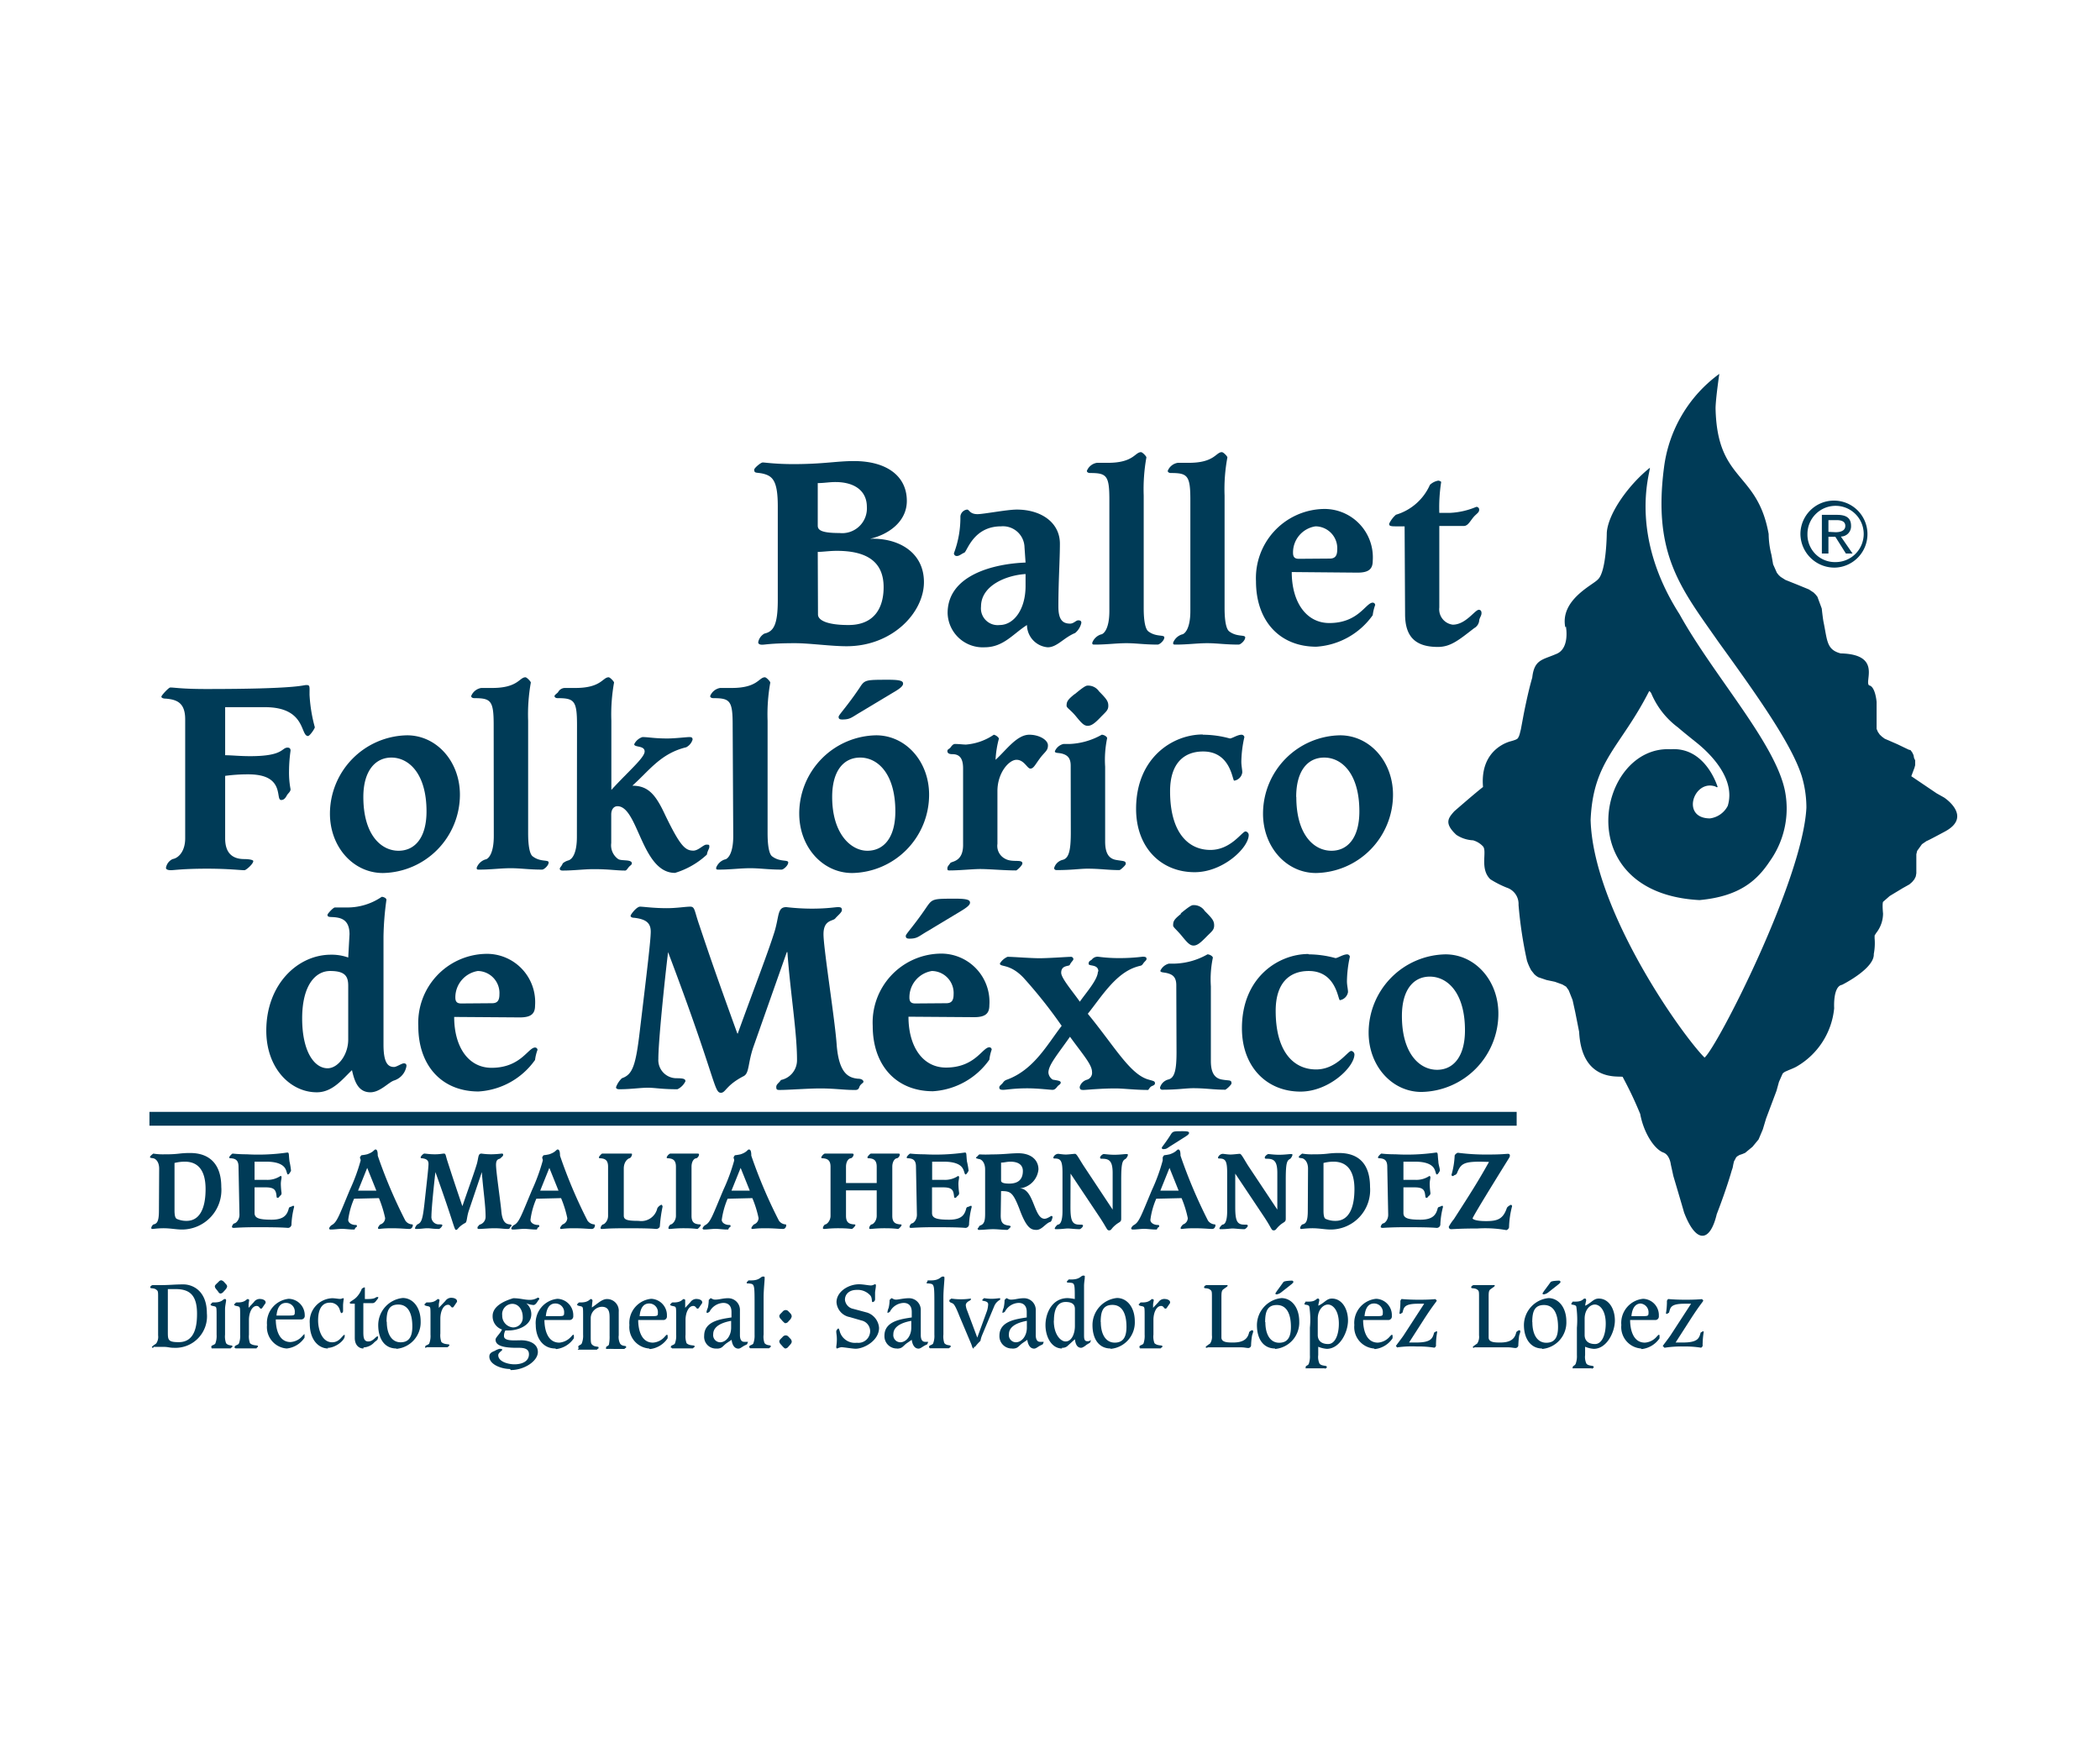 <svg xmlns="http://www.w3.org/2000/svg" viewBox="0 0 179.17 150"><defs><style>.cls-1{fill:#003b57;}</style></defs><title>Ballet Folklorico Amalia H</title><g id="Guías"><path class="cls-1" d="M13.09,115c-.06,0-.13,0-.13-.06s.24-.21.37-.31a1,1,0,0,0,.16-.69v-3.24c0-.42,0-.54-.11-.62-.23-.23-.56-.1-.56-.23s.16-.2.22-.2l.78,0c.63,0,1.12-.06,1.83-.06s2,.47,2,2.47A2.69,2.69,0,0,1,14.82,115c-.38,0-.45-.08-.92-.08s-.69,0-.81,0m1.23-1.3c0,.7,0,.9.93.9,1.43,0,1.56-1.5,1.56-2.43,0-1.66-.7-2.1-1.85-2.1l-.64,0Z"/><path class="cls-1" d="M18.09,115s-.06,0-.06,0a.51.51,0,0,1,0-.12c.06-.12.23-.1.34-.24a1.79,1.79,0,0,0,.11-.76v-1.48c0-.74,0-.83-.09-.9s-.42-.06-.42-.18,0,0,.07-.1.08-.09.25-.09c.67,0,.74-.29.88-.29s.11.07.12.12-.09.47-.09.74v2.18a1.69,1.69,0,0,0,.09.73c.21.25.54.14.54.25s-.05.07-.09.13a.11.11,0,0,1-.11.06c-.15,0-.28,0-.8,0s-.67,0-.79,0m.79-4.68c-.12,0-.18-.1-.23-.18l-.16-.2a.42.42,0,0,1-.11-.22c0-.11.09-.17.15-.24l.18-.17a.3.3,0,0,1,.22-.12.47.47,0,0,1,.25.16l.16.18a.29.29,0,0,1,.09.19.59.59,0,0,1-.13.25l-.2.22a.37.37,0,0,1-.22.13"/><path class="cls-1" d="M20.06,115s-.07,0-.07,0a.51.51,0,0,1,.05-.12c.07-.12.24-.1.34-.24a1.79,1.79,0,0,0,.11-.76v-1.48c0-.74,0-.83-.09-.9s-.42-.06-.42-.18,0,0,.08-.1.08-.09.24-.09c.64,0,.71-.29.84-.29a.22.22,0,0,1,.12.07c0,.07-.05.32-.05.4v.28l.45-.49a.61.61,0,0,1,.6-.26c.08,0,.4.07.4.27a.11.11,0,0,1,0,.07l-.28.41a.13.13,0,0,1-.12.07c-.11,0-.14-.23-.36-.23-.4,0-.66.58-.66,1.19v1.26a1.69,1.69,0,0,0,.09.73c.27.25.68.14.68.25s-.05.07-.09.13,0,.06-.11.06-.33,0-.93,0c-.44,0-.68,0-.79,0"/><path class="cls-1" d="M24.45,115.06a1.83,1.83,0,0,1-1.67-2,2.07,2.07,0,0,1,1.85-2.24A1.4,1.4,0,0,1,26,112.24a.3.3,0,0,1-.32.34H23.53c0,.62.16,1.93,1.26,1.93a1.46,1.46,0,0,0,1-.5c.1-.11.15-.17.19-.17s0,0,0,.06a1.2,1.2,0,0,1,0,.24,2.08,2.08,0,0,1-1.51.92m-.07-3.89c-.7,0-.78.82-.81,1.08h.92c.58,0,.64,0,.64-.27a.74.74,0,0,0-.75-.81"/><path class="cls-1" d="M28,115.06c-.79,0-1.57-.7-1.57-2.12a2,2,0,0,1,1.91-2.17c.22,0,.54.06.67.06s.2-.06.26-.06a.05.05,0,0,1,.06.06,4.73,4.73,0,0,0-.06.52c0,.17,0,.34,0,.51s-.15.18-.16.18-.06-.08-.12-.28a.84.84,0,0,0-.85-.61c-.52,0-1,.35-1,1.52,0,.72.3,1.86,1.2,1.86.67,0,.87-.64,1.07-.64,0,0,0,.08,0,.12,0,.35-.77,1-1.48,1"/><path class="cls-1" d="M31,115.06c-.34,0-.73-.25-.73-.9v-2.92H30c-.06,0-.16,0-.16-.09s.36-.23.59-.48a2.15,2.15,0,0,0,.44-.71.69.69,0,0,1,.2-.11s.06,0,.06,0,0,.29,0,.51v.48l.23,0c.72,0,.66-.17.81-.17s.1,0,.1.06-.11.17-.19.28-.18.18-.3.18H31l0,2.38c0,.46,0,.89.42.89s.64-.43.78-.43.06,0,.06,0a.71.71,0,0,1-.06.28c-.07.07-.17.14-.26.22a1.32,1.32,0,0,1-.92.44"/><path class="cls-1" d="M33.82,115.06c-1,0-1.55-.81-1.55-2a2.33,2.33,0,0,1,2.09-2.31c.85,0,1.53.78,1.53,2a2.27,2.27,0,0,1-2.07,2.34M33,112.77c0,1.06.42,1.76,1.18,1.76s1-.54,1-1.35c0-1.15-.38-1.87-1.2-1.87s-1,.58-1,1.46"/><path class="cls-1" d="M36.34,115s-.06,0-.06,0a.51.51,0,0,1,0-.12c.06-.12.23-.1.34-.24a1.79,1.79,0,0,0,.11-.76v-1.48c0-.74,0-.83-.09-.9s-.42-.06-.42-.18,0,0,.07-.1.09-.09.25-.09c.64,0,.71-.29.84-.29a.26.26,0,0,1,.12.07c0,.07-.06.32-.06.4v.28L38,111a.6.6,0,0,1,.59-.26c.09,0,.4.07.4.27a.12.12,0,0,1,0,.07l-.28.41a.13.13,0,0,1-.12.07c-.12,0-.15-.23-.36-.23-.41,0-.66.58-.66,1.19v1.26a1.69,1.69,0,0,0,.09.73c.27.25.68.14.68.25s-.05.07-.09.13a.11.11,0,0,1-.11.06c-.18,0-.33,0-.94,0-.44,0-.67,0-.79,0"/><path class="cls-1" d="M43.52,116.81c-.72,0-1.77-.37-1.77-1.06,0-.28.19-.38.47-.49a1.27,1.27,0,0,1,.4-.17c.12,0,.23,0,.23.08s-.34.24-.34.46c0,.56.86.78,1.38.78.68,0,1.24-.27,1.24-.86s-.65-.55-1.07-.55c-1.32,0-1.78-.26-1.78-.7,0-.19.39-.5.55-.86a1.18,1.18,0,0,1-.8-1.15c0-.93,1.2-1.35,1.76-1.52.6,0,.93.14,1.41.14a1.23,1.23,0,0,0,.68-.19c.1,0,.13.06.13.11s-.08.1-.13.19-.2.33-.36.33a1.94,1.94,0,0,1-.62-.15,1.21,1.21,0,0,1,.43.93c0,1-1.17,1.39-1.92,1.39h-.29A.92.92,0,0,0,43,114c0,.46.9.36,1.48.36s1.41.23,1.41,1-1.14,1.54-2.32,1.54m-.72-4.7a1,1,0,0,0,.9,1.06.82.82,0,0,0,.85-.88c0-.64-.37-1.13-.89-1.13a.88.88,0,0,0-.86,1"/><path class="cls-1" d="M47.38,115.06c-1.14,0-1.67-1-1.67-2a2.07,2.07,0,0,1,1.85-2.24,1.4,1.4,0,0,1,1.35,1.47.31.31,0,0,1-.32.34H46.45c0,.62.17,1.93,1.27,1.93a1.52,1.52,0,0,0,1-.5c.1-.11.15-.17.19-.17s.05,0,.05.06a1.2,1.2,0,0,1,0,.24,2.1,2.1,0,0,1-1.51.92m-.07-3.89c-.7,0-.78.82-.81,1.08h.92c.57,0,.64,0,.64-.27a.74.74,0,0,0-.75-.81"/><path class="cls-1" d="M49.4,115s-.06,0-.06,0a.41.41,0,0,1,0-.12c.06-.12.2-.1.29-.24a1.74,1.74,0,0,0,.12-.76v-1.48c0-.74,0-.83-.09-.9s-.42-.06-.42-.18,0,0,.07-.1.09-.09.25-.09c.67,0,.73-.29.87-.29a.15.15,0,0,1,.12.12c0,.09-.05.38-.05.6.45-.29.84-.72,1.29-.72a1,1,0,0,1,1,1.09v2a1.23,1.23,0,0,0,.12.72c.2.26.51.14.51.26s0,.07-.09.13a.11.11,0,0,1-.11.06c-.15,0-.28,0-.8,0a6.48,6.48,0,0,0-.65,0s-.06,0-.06,0a.51.51,0,0,1,0-.12c0-.12.16-.1.24-.24a3.32,3.32,0,0,0,.06-.76v-1.48c0-.45,0-1-.67-1a1,1,0,0,0-.94.92v1.57c0,.4,0,.62.1.72.23.26.57.14.57.26s0,.07-.09.13a.09.09,0,0,1-.1.06c-.16,0-.29,0-.8,0s-.67,0-.79,0"/><path class="cls-1" d="M55.37,115.06a1.83,1.83,0,0,1-1.67-2,2.07,2.07,0,0,1,1.86-2.24,1.4,1.4,0,0,1,1.34,1.47.3.3,0,0,1-.32.34H54.45c0,.62.16,1.93,1.26,1.93a1.46,1.46,0,0,0,1-.5c.1-.11.15-.17.19-.17a.06.06,0,0,1,.06.06,1.32,1.32,0,0,1,0,.24,2.08,2.08,0,0,1-1.51.92m-.07-3.89c-.7,0-.78.82-.81,1.08h.92c.58,0,.64,0,.64-.27a.74.74,0,0,0-.75-.81"/><path class="cls-1" d="M57.31,115s-.07,0-.07,0a.51.51,0,0,1,0-.12c.07-.12.24-.1.34-.24a1.79,1.79,0,0,0,.11-.76v-1.48c0-.74,0-.83-.09-.9s-.42-.06-.42-.18,0,0,.08-.1.08-.09.24-.09c.65,0,.71-.29.84-.29a.26.26,0,0,1,.12.07c0,.07,0,.32,0,.4v.28l.45-.49a.61.61,0,0,1,.6-.26c.09,0,.4.07.4.27a.11.11,0,0,1,0,.07l-.28.41a.13.13,0,0,1-.12.07c-.11,0-.14-.23-.36-.23-.4,0-.66.58-.66,1.19v1.26a1.69,1.69,0,0,0,.09.73c.27.25.68.14.68.25s0,.07-.09.13a.09.09,0,0,1-.1.06c-.18,0-.34,0-.94,0-.44,0-.68,0-.79,0"/><path class="cls-1" d="M61.18,115.06a1,1,0,0,1-1.1-1.09c0-1.26,1.45-1.42,2.33-1.56v-.47c0-.55-.3-.77-.7-.77a1.4,1.4,0,0,0-1.18.76.88.88,0,0,1-.19.1s-.06,0-.06-.1a1.47,1.47,0,0,1,.11-.34,3.15,3.15,0,0,0,.08-.67l.15-.15c.1,0,.17.12.39.12.39,0,.64-.12,1.12-.12a1,1,0,0,1,1,1.06v2.09c0,.32.1.57.36.57a2.12,2.12,0,0,0,.28,0s.05,0,.05,0a1.71,1.71,0,0,1-.09.22l-.21.1c-.24.13-.36.26-.52.26-.43,0-.55-.49-.58-.75l-.39.26c-.39.27-.39.49-.88.49m-.3-1.23a.61.61,0,0,0,.59.69c.49,0,.94-.52.94-1.25v-.58c-.35.07-1.53.29-1.53,1.14"/><path class="cls-1" d="M64,115s-.07,0-.07,0a.51.51,0,0,1,0-.12c.06-.12.23-.1.34-.24a2,2,0,0,0,.11-.76v-2.47c0-1.56,0-1.81-.29-1.87s-.38,0-.38-.07,0-.08.08-.14,0-.08.14-.08h.17c.73,0,.79-.33,1-.33s.11.09.14.13c0,.24-.09,1-.09,1.66v3.16a1.58,1.58,0,0,0,.08.73c.21.25.53.14.53.25s0,.07-.08.13a.09.09,0,0,1-.1.06c-.16,0-.29,0-.8,0s-.68,0-.79,0"/><path class="cls-1" d="M67,112.9c-.06,0-.17-.12-.23-.18l-.14-.16a.43.43,0,0,1-.14-.25c0-.12.08-.18.14-.25l.13-.13a.36.36,0,0,1,.27-.15.31.31,0,0,1,.22.09l.18.19a.42.42,0,0,1,.12.25.6.6,0,0,1-.2.35l-.09.1a.33.33,0,0,1-.26.14m0,2.16c-.06,0-.17-.12-.23-.18l-.14-.16a.46.46,0,0,1-.14-.25c0-.12.08-.18.14-.25l.13-.13a.36.36,0,0,1,.27-.15.31.31,0,0,1,.22.09l.18.19a.39.39,0,0,1,.12.25c0,.13-.11.24-.2.34l-.09.1a.34.34,0,0,1-.26.15"/><path class="cls-1" d="M71.45,115.06c-.1,0-.1-.07-.1-.16a4.42,4.42,0,0,0,.05-.61c0-.34-.05-.52-.05-.66a.25.25,0,0,1,.05-.16s.09-.12.13-.12.09.14.14.33a1.35,1.35,0,0,0,1.44.89,1,1,0,0,0,1.13-1,.94.94,0,0,0-.74-.9l-1-.29a1.38,1.38,0,0,1-1.13-1.27c0-.89,1-1.53,1.93-1.53.33,0,.81.1,1,.1s.29-.1.36-.1.07.06.07.11c0,.21-.07.43-.07.64s0,.35,0,.52-.13.25-.22.25,0-.37-.2-.58a1.44,1.44,0,0,0-1.15-.46c-.66,0-1,.39-1,.84a.88.88,0,0,0,.72.78L74,112a1.49,1.49,0,0,1,1,1.3c0,1.08-1.27,1.78-2,1.78-.26,0-1-.13-1.22-.13a1.21,1.21,0,0,0-.39.13"/><path class="cls-1" d="M76.56,115.06a1.05,1.05,0,0,1-1.1-1.09c0-1.26,1.45-1.42,2.33-1.56v-.47c0-.55-.3-.77-.69-.77a1.38,1.38,0,0,0-1.18.76.92.92,0,0,1-.2.1s0,0,0-.1a1.4,1.4,0,0,1,.1-.34,3.15,3.15,0,0,0,.08-.67l.15-.15c.11,0,.17.12.4.12s.63-.12,1.11-.12a1,1,0,0,1,1,1.06v2.09c0,.32.1.57.36.57s.19,0,.27,0,0,0,0,0a.93.93,0,0,1-.09.22l-.21.1c-.23.13-.36.26-.52.26-.42,0-.55-.49-.58-.75l-.38.26c-.39.27-.4.49-.89.49m-.3-1.23a.61.61,0,0,0,.59.69c.49,0,.94-.52.94-1.25v-.58c-.35.07-1.53.29-1.53,1.14"/><path class="cls-1" d="M79.33,115s-.06,0-.06,0a.41.41,0,0,1,0-.12c.06-.12.23-.1.34-.24a1.79,1.79,0,0,0,.11-.76v-2.47c0-1.56,0-1.81-.29-1.87s-.37,0-.37-.07a.3.3,0,0,1,.07-.14c0-.08,0-.08.14-.08h.17c.73,0,.8-.33,1-.33s.11.09.14.13c0,.24-.09,1-.09,1.66v3.16a1.74,1.74,0,0,0,.08.73c.21.25.54.14.54.25s0,.07-.08.13a.11.11,0,0,1-.11.06c-.15,0-.28,0-.8,0s-.67,0-.79,0"/><path class="cls-1" d="M83.08,115.06c-.12,0-.12-.14-.22-.39l-1-2.37c-.28-.71-.43-1-.57-1.08S81,111.13,81,111s0-.07.09-.14,0-.05.11-.05.28.05.79.05.68-.05.79-.05.07,0,.07,0a.55.55,0,0,1-.05.13c-.19.1-.4.21-.4.43a1.49,1.49,0,0,0,.12.46l.86,2.3.83-2.28a2.18,2.18,0,0,0,.1-.56c0-.31-.5-.27-.5-.33s0-.07.09-.14,0-.05.11-.05a3.83,3.83,0,0,0,.56.05c.38,0,.6-.05.7-.05s.06,0,.06,0a.46.46,0,0,1,0,.13,1.07,1.07,0,0,0-.49.52l-1.07,2.56a2.51,2.51,0,0,0-.12.43,4.51,4.51,0,0,0-.46.51l-.09,0"/><path class="cls-1" d="M86.37,115.06a1.05,1.05,0,0,1-1.1-1.09c0-1.26,1.45-1.42,2.33-1.56v-.47c0-.55-.3-.77-.69-.77a1.38,1.38,0,0,0-1.18.76.92.92,0,0,1-.2.1s0,0,0-.1a1.4,1.4,0,0,1,.1-.34,3.15,3.15,0,0,0,.08-.67l.15-.15c.11,0,.17.12.4.12.38,0,.63-.12,1.11-.12a1,1,0,0,1,1,1.06v2.09c0,.32.1.57.36.57s.19,0,.27,0,.05,0,.05,0a.93.93,0,0,1-.09.22l-.21.1c-.24.13-.36.26-.52.26-.42,0-.55-.49-.58-.75l-.38.26c-.39.27-.4.49-.89.49m-.3-1.23a.61.61,0,0,0,.59.69c.49,0,.94-.52.94-1.25v-.58c-.35.07-1.53.29-1.53,1.14"/><path class="cls-1" d="M90.61,115.06c-.9,0-1.41-1-1.41-2s.55-2.3,1.9-2.3a4.11,4.11,0,0,1,.6.08c0-1.15,0-1.34-.29-1.38s-.38,0-.38-.07,0-.08.08-.14,0-.08.13-.08h.18c.74,0,.79-.33,1-.33s.11.09.13.13-.06.46-.06.74v4.16c0,.32,0,.57.28.57s.21-.09.3-.09,0,0,0,0a.52.52,0,0,1-.07.21c-.11.08-.26.15-.33.21s-.3.23-.43.23c-.42,0-.5-.49-.53-.73l-.66.6a.66.66,0,0,1-.45.13m-.69-2.31c0,1.22.61,1.77,1,1.77.56,0,.8-.73.8-1.31v-1.42c0-.2,0-.64-.79-.64s-1,.78-1,1.6"/><path class="cls-1" d="M94.76,115.06c-1,0-1.55-.81-1.55-2a2.32,2.32,0,0,1,2.09-2.31c.85,0,1.52.78,1.52,2a2.26,2.26,0,0,1-2.06,2.34m-.84-2.29c0,1.06.43,1.76,1.19,1.76s1-.54,1-1.35c0-1.15-.38-1.87-1.2-1.87s-1,.58-1,1.46"/><path class="cls-1" d="M97.28,115s-.06,0-.06,0a.51.51,0,0,1,0-.12c.06-.12.23-.1.34-.24a2,2,0,0,0,.1-.76v-1.48c0-.74,0-.83-.09-.9s-.41-.06-.41-.18,0,0,.07-.1.08-.09.25-.09c.64,0,.7-.29.83-.29a.24.24,0,0,1,.13.07c0,.07-.06.32-.06.4v.28l.46-.49a.6.6,0,0,1,.59-.26c.09,0,.4.07.4.27a.31.31,0,0,1,0,.07l-.28.41a.14.14,0,0,1-.12.07c-.12,0-.15-.23-.36-.23-.41,0-.66.58-.66,1.19v1.26a1.54,1.54,0,0,0,.09.73c.27.25.67.14.67.25s0,.07-.09.13a.09.09,0,0,1-.1.06c-.18,0-.33,0-.94,0-.44,0-.67,0-.79,0"/><path class="cls-1" d="M103,115c-.06,0-.13,0-.13-.06s.24-.21.38-.31a1.06,1.06,0,0,0,.15-.69v-3.24c0-.42,0-.54-.11-.62-.22-.23-.56-.1-.56-.23s.16-.2.22-.2l.78,0c.48,0,.74,0,.87,0s.14,0,.14.06-.24.2-.38.31-.15.32-.15.68v3.42c0,.43.56.43,1,.43.77,0,1.21-.24,1.35-.81a.19.19,0,0,1,.08-.14.44.44,0,0,1,.19-.1s.09,0,.09.1-.07.24-.1.38a5.86,5.86,0,0,0-.08.85.26.26,0,0,1-.21.19c-.19,0-.35-.06-.72-.06h-2c-.42,0-.65,0-.77,0"/><path class="cls-1" d="M108.79,115.06c-1,0-1.55-.81-1.55-2a2.33,2.33,0,0,1,2.09-2.3c.85,0,1.52.78,1.52,2a2.26,2.26,0,0,1-2.06,2.34m-.83-2.29c0,1.06.42,1.76,1.18,1.76s1-.54,1-1.35c0-1.15-.38-1.87-1.2-1.87s-1,.58-1,1.46m1-2.37c-.09,0-.12,0-.12-.09a3.81,3.81,0,0,1,.24-.35l.44-.61c.09-.11.66-.12.72-.12a.12.12,0,0,1,.13.12c0,.05-.09.12-.14.17l-.9.71a.85.85,0,0,1-.37.17"/><path class="cls-1" d="M111.46,116.76s-.06,0-.06,0a1,1,0,0,1,0-.12c0-.12.18-.11.26-.26a1.94,1.94,0,0,0,.1-.75v-2.34a7.31,7.31,0,0,0-.05-1.8c-.06-.21-.42-.12-.42-.23a.26.26,0,0,1,.07-.12c0-.08,0-.08.13-.08h.18c.58,0,.63-.26.76-.26s.11.08.13.12-.08.31-.08.49c.58-.28.7-.61,1.16-.61.84,0,1.37.86,1.37,1.87s-.7,2.42-1.81,2.42a2.37,2.37,0,0,1-.73-.18v.71a1.35,1.35,0,0,0,.11.73c.18.23.62.14.62.27s0,.06-.08.13-.05,0-.12,0-.32,0-.89,0c-.38,0-.58,0-.68,0m1-2.84c0,.48.31.77.89.77s.91-.78.91-1.74c0-1.16-.53-1.63-.93-1.63s-.87.44-.87,1.21Z"/><path class="cls-1" d="M117.22,115.06a1.83,1.83,0,0,1-1.67-2,2.07,2.07,0,0,1,1.86-2.24,1.39,1.39,0,0,1,1.34,1.47.3.3,0,0,1-.32.34H116.3c0,.62.16,1.93,1.26,1.93a1.46,1.46,0,0,0,1-.5c.1-.11.16-.17.19-.17a.06.06,0,0,1,.06.06,1.32,1.32,0,0,1,0,.24,2.08,2.08,0,0,1-1.51.92m-.07-3.89c-.7,0-.78.82-.81,1.08h.92c.58,0,.64,0,.64-.27a.74.74,0,0,0-.75-.81"/><path class="cls-1" d="M119.22,115c0-.06-.12-.11-.12-.15s.44-.59.65-.9l1.76-2.71H121c-1.22,0-1.22.33-1.34.76l-.18.11s-.08,0-.08-.06a6.31,6.31,0,0,0,.08-.86c0-.07,0-.13,0-.2a.75.75,0,0,1,.09-.15c.06,0,.57.06,1.52.06s1.26-.05,1.38-.05l.11.11c0,.11-.19.21-1.14,1.69l-1.22,1.9c.21,0,.4,0,.62,0,1.28,0,1.39-.37,1.52-.85l.19-.11a.07.07,0,0,1,.07.06,6,6,0,0,0-.1.94,1.64,1.64,0,0,0,0,.22c0,.07-.09.18-.15.18a8.28,8.28,0,0,0-1.46-.1,9.11,9.11,0,0,0-1.67.07"/><path class="cls-1" d="M125.79,115c-.05,0-.13,0-.13-.06s.25-.21.38-.31a1.06,1.06,0,0,0,.15-.69v-3.24c0-.42,0-.54-.1-.62-.23-.23-.57-.1-.57-.23s.17-.2.22-.2l.78,0c.48,0,.74,0,.88,0s.13,0,.13.06-.24.2-.38.31-.14.32-.14.68v3.42c0,.43.55.43,1,.43.76,0,1.2-.24,1.34-.81a.22.22,0,0,1,.08-.14.58.58,0,0,1,.19-.1s.09,0,.09.1-.07.24-.1.38a8.06,8.06,0,0,0-.07.85.27.27,0,0,1-.21.19c-.2,0-.36-.06-.73-.06h-2.05c-.42,0-.65,0-.77,0"/><path class="cls-1" d="M131.57,115.06c-.95,0-1.55-.81-1.55-2a2.33,2.33,0,0,1,2.09-2.3c.85,0,1.53.78,1.53,2a2.27,2.27,0,0,1-2.07,2.34m-.83-2.29c0,1.06.42,1.76,1.19,1.76s1-.54,1-1.35c0-1.15-.38-1.87-1.2-1.87s-1,.58-1,1.46m1-2.37c-.08,0-.12,0-.12-.09a3.81,3.81,0,0,1,.24-.35l.45-.61c.09-.11.66-.12.71-.12a.12.12,0,0,1,.13.12c0,.05-.09.12-.14.17l-.9.71a.8.8,0,0,1-.37.17"/><path class="cls-1" d="M134.24,116.76s-.06,0-.06,0a.41.41,0,0,1,0-.12c.05-.12.17-.11.25-.26a1.87,1.87,0,0,0,.11-.75v-2.34a8.07,8.07,0,0,0-.05-1.8c-.07-.21-.43-.12-.43-.23a.26.26,0,0,1,.07-.12c.05-.08,0-.08.14-.08h.17c.58,0,.63-.26.76-.26s.11.08.13.12-.08.31-.08.49c.58-.28.7-.61,1.16-.61.84,0,1.37.86,1.37,1.87s-.7,2.42-1.8,2.42a2.36,2.36,0,0,1-.74-.18v.71a1.35,1.35,0,0,0,.11.73c.18.23.62.14.62.27s0,.06-.08.13-.05,0-.12,0-.32,0-.89,0c-.38,0-.58,0-.68,0m1-2.84c0,.48.31.77.89.77s.91-.78.91-1.74c0-1.16-.52-1.63-.93-1.63s-.87.44-.87,1.21Z"/><path class="cls-1" d="M140,115.06a1.83,1.83,0,0,1-1.67-2,2.07,2.07,0,0,1,1.86-2.24,1.39,1.39,0,0,1,1.34,1.47.3.3,0,0,1-.32.34h-2.13c0,.62.16,1.93,1.26,1.93a1.46,1.46,0,0,0,1-.5c.1-.11.16-.17.19-.17a.06.06,0,0,1,.06.06c0,.07,0,.14,0,.24a2.12,2.12,0,0,1-1.52.92m-.06-3.89c-.7,0-.79.82-.82,1.08H140c.58,0,.65,0,.65-.27a.75.75,0,0,0-.75-.81"/><path class="cls-1" d="M142,115c0-.06-.13-.11-.13-.15s.44-.59.65-.9l1.76-2.71h-.54c-1.22,0-1.22.33-1.34.76l-.18.11s-.08,0-.08-.06a6.31,6.31,0,0,0,.08-.86c0-.07,0-.13,0-.2a.78.78,0,0,1,.1-.15c.05,0,.57.06,1.51.06s1.26-.05,1.39-.05l.1.11c0,.11-.19.21-1.14,1.69l-1.22,1.9c.21,0,.41,0,.62,0,1.29,0,1.39-.37,1.52-.85l.19-.11a.07.07,0,0,1,.07.06,6.62,6.62,0,0,0-.09.94,1.62,1.62,0,0,0,0,.22c0,.07-.09.18-.15.18a8.22,8.22,0,0,0-1.45-.1A9,9,0,0,0,142,115"/><path class="cls-1" d="M69.77,41.22c.52,0,1-.09,1.5-.09,1.68,0,2.69.78,2.69,2.12a2.11,2.11,0,0,1-2.33,2.23c-1.63,0-1.86-.28-1.86-.64Zm-3.41,10c0,2.18-.4,2.67-1.14,2.84a1.07,1.07,0,0,0-.53.74c0,.12.09.21.34.21s.78-.13,2.8-.13c1.25,0,3.06.26,4.4.26,3.92,0,6.6-2.88,6.6-5.47s-2.23-3.79-4.6-3.7v0c1.41-.31,3.14-1.36,3.14-3.23,0-2.16-1.77-3.4-4.51-3.4-1.5,0-2.59.26-5.18.26-1.51,0-2.42-.14-2.6-.14s-.73.48-.73.61c0,.34.18.22.73.34.82.2,1.28.57,1.28,2.78Zm3.41-4.13c.45,0,1-.09,1.62-.09,2.45,0,4,.84,4,3.1,0,1.75-.78,3.23-3,3.23-1.78,0-2.6-.39-2.6-.9Z"/><path class="cls-1" d="M87.5,50c0,2-1,3.33-2.21,3.33a1.43,1.43,0,0,1-1.59-1.58c0-1.8,2.17-2.67,3.8-2.77Zm0-2c-2.72.1-6.65,1.07-6.65,4.31A3,3,0,0,0,84,55.23c1.61,0,2.41-1.13,3.62-1.9a1.93,1.93,0,0,0,1.77,1.9c.8,0,1.35-.81,2.34-1.22a1.56,1.56,0,0,0,.53-.86c0-.16-.08-.22-.27-.22s-.38.28-.69.28c-.65,0-1-.35-1-1.46,0-2.13.13-4,.13-5.36,0-1.8-1.59-2.91-3.68-2.91-.84,0-2.83.39-3.35.39-.67,0-.69-.39-.89-.39a.65.65,0,0,0-.57.58,8.62,8.62,0,0,1-.55,3.14.23.23,0,0,0,.25.24c.22,0,.38-.18.63-.28s.76-2.25,3.14-2.25a1.84,1.84,0,0,1,2,1.78Z"/><path class="cls-1" d="M94.65,42.65c0-2.08-.23-2.29-1.65-2.29-.16,0-.27-.08-.27-.18a1.1,1.1,0,0,1,.86-.69h.94c2.19,0,2.3-.91,2.82-.91.12,0,.46.35.46.45a15.29,15.29,0,0,0-.23,3.25v9.61c0,1.14.15,1.83.42,2,.65.48,1.34.24,1.34.5s-.4.61-.57.61c-1.12,0-1.84-.12-2.67-.12s-1.7.12-2.66.12c-.21,0-.25,0-.25-.16a1.18,1.18,0,0,1,.75-.71c.13,0,.71-.3.71-2Z"/><path class="cls-1" d="M101.56,42.65c0-2.08-.24-2.29-1.66-2.29-.16,0-.27-.08-.27-.18a1.1,1.1,0,0,1,.86-.69h.94c2.2,0,2.3-.91,2.82-.91.13,0,.47.35.47.45a14.68,14.68,0,0,0-.24,3.25v9.61c0,1.14.15,1.83.42,2,.65.48,1.34.24,1.34.5s-.39.61-.56.61c-1.13,0-1.85-.12-2.68-.12s-1.69.12-2.66.12c-.21,0-.25,0-.25-.16a1.2,1.2,0,0,1,.76-.71c.12,0,.71-.3.71-2Z"/><path class="cls-1" d="M110.82,47.68c-.33,0-.5-.12-.5-.52a2.25,2.25,0,0,1,1.92-2.25,1.87,1.87,0,0,1,1.85,2c0,.55-.22.75-.63.75Zm5,1.18c.92,0,1.3-.28,1.3-1a4.13,4.13,0,0,0-4.29-4.43,5.9,5.9,0,0,0-5.67,6.17c0,3.36,2,5.58,5.15,5.58a6.4,6.4,0,0,0,4.81-2.69,3.87,3.87,0,0,1,.21-.87.21.21,0,0,0-.21-.2c-.59,0-1.21,1.74-3.7,1.74-2,0-3.21-1.82-3.21-4.35Z"/><path class="cls-1" d="M119.84,44.91c-.27,0-.5,0-.78,0-.48,0-.54-.06-.54-.22a2.37,2.37,0,0,1,.58-.77A4.6,4.6,0,0,0,122,41.37a1.38,1.38,0,0,1,.71-.36c.1,0,.25.08.25.12a14,14,0,0,0-.16,2.63c.31,0,.6,0,.92,0a6.51,6.51,0,0,0,2.23-.51.23.23,0,0,1,.25.26c0,.25-.27.33-.56.71s-.44.66-.77.66h-2.07c0,.61,0,1.24,0,1.85v5.11a1.32,1.32,0,0,0,1.15,1.46c1.11,0,1.89-1.27,2.22-1.27.11,0,.23.06.23.28s-.12.32-.19.58a.84.84,0,0,1-.44.71c-1.29,1-2,1.6-3.09,1.6-2,0-2.8-.95-2.8-2.81Z"/><path class="cls-1" d="M29.71,88.7c0,1.31-.88,2.45-1.76,2.45-1.13,0-2.17-1.42-2.17-4.25s1.13-4.05,2.39-4.05,1.54.44,1.54,1.26Zm0-7a4.18,4.18,0,0,0-1.48-.24c-2.83,0-5.51,2.53-5.51,6.48,0,3.2,2.05,5.26,4.31,5.26,1.34,0,2.18-1.11,3-1.89.19.81.46,1.89,1.57,1.89.82,0,1.53-.83,2-1a1.55,1.55,0,0,0,1.08-1.25c0-.14-.06-.22-.23-.22s-.62.31-.83.31c-.53,0-.9-.37-.9-1.91V79.9a25.06,25.06,0,0,1,.25-3.12c0-.16-.27-.26-.4-.26a5.19,5.19,0,0,1-3,.91h-1c-.14,0-.63.54-.63.62,0,.28.3.14.88.25s1,.46,1,1.42Z"/><path class="cls-1" d="M39.35,85.62c-.33,0-.5-.12-.5-.51a2.28,2.28,0,0,1,1.92-2.26,1.88,1.88,0,0,1,1.84,2c0,.56-.21.75-.63.75Zm5,1.19c.92,0,1.3-.28,1.3-1a4.12,4.12,0,0,0-4.29-4.42,5.89,5.89,0,0,0-5.67,6.17c0,3.36,2,5.57,5.14,5.57a6.37,6.37,0,0,0,4.82-2.69,3.74,3.74,0,0,1,.21-.86.21.21,0,0,0-.21-.2c-.59,0-1.22,1.73-3.71,1.73-2,0-3.19-1.81-3.19-4.34Z"/><path class="cls-1" d="M62.94,88.2c1.41-3.91,2.56-6.84,3.15-8.73.4-1.34.23-2.07,1-2.07a19.13,19.13,0,0,0,2.14.13c1.39,0,2-.13,2.27-.13s.33.07.33.26-.37.47-.57.71-1,.1-1,1.34,1,7.44,1.13,9.51c.21,2.46,1.07,2.74,1.8,2.82.35,0,.48.15.48.26s-.27.19-.36.47S73,93,72.78,93c-.75,0-1.62-.13-2.8-.13-1,0-2.71.13-3.42.13-.24,0-.33,0-.33-.25s.22-.32.4-.6A1.72,1.72,0,0,0,68,90.43c0-2.37-.57-5.74-.82-9.19h-.05l-2.82,8c-.52,1.46-.36,2.32-.86,2.58-1.53.79-1.53,1.42-1.94,1.42-.61,0-.39-1.12-4.51-12h0c-.29,2.36-.83,7.61-.83,9.11A1.55,1.55,0,0,0,57.71,92c.64,0,.77.07.77.26a1.45,1.45,0,0,1-.68.68c-1.39,0-1.89-.13-2.53-.13s-1.46.13-2.41.13c-.22,0-.3-.06-.3-.18a2,2,0,0,1,.5-.76c.93-.32,1.19-1.1,1.55-4.22.6-5,.91-7.57.91-8.29s-.38-1.06-1.41-1.18c-.19,0-.31-.07-.31-.17s.51-.78.81-.78,1.12.13,2.28.13c.84,0,1.59-.13,2-.13s.34.33.78,1.59c.91,2.72,1.5,4.43,3.23,9.21Z"/><path class="cls-1" d="M78.09,85.62c-.33,0-.5-.12-.5-.51a2.28,2.28,0,0,1,1.92-2.26,1.88,1.88,0,0,1,1.85,2c0,.56-.21.75-.63.75Zm3.81-7.83c.6-.36.86-.57.86-.77s-.15-.34-1.2-.34c-1.94,0-2,0-2.48.68-1.09,1.62-1.8,2.33-1.8,2.49s.06.24.31.24c.69,0,.77-.19,1.55-.64Zm1.21,9c.92,0,1.3-.28,1.3-1a4.12,4.12,0,0,0-4.29-4.42,5.88,5.88,0,0,0-5.66,6.17c0,3.36,2,5.57,5.14,5.57a6.37,6.37,0,0,0,4.81-2.69,3.89,3.89,0,0,1,.2-.86.2.2,0,0,0-.2-.2c-.59,0-1.21,1.73-3.7,1.73-2,0-3.2-1.81-3.2-4.34Z"/><path class="cls-1" d="M93.71,82.89c0-.65-.83-.42-.83-.65s.11-.24.27-.36a.63.63,0,0,1,.52-.25,13.27,13.27,0,0,0,1.82.12,16,16,0,0,0,2-.12c.27,0,.33.06.33.19s-.14.18-.29.4-.16.14-.58.28c-1.8.57-3,2.59-4.14,4,2.32,2.83,3.61,5.19,5.2,5.62.4.12.53.12.53.31s-.24.2-.36.3S98,93,97.94,93c-1.09,0-2.11-.13-2.76-.13-1.3,0-2.53.13-2.72.13s-.34,0-.34-.26a.89.89,0,0,1,.61-.61.61.61,0,0,0,.44-.67c0-.62-.77-1.47-1.88-3-1.11,1.58-1.84,2.42-1.84,3.06a.78.78,0,0,0,.37.6c.45.08.68.1.68.25s-.17.2-.27.32-.21.3-.43.3-1.23-.13-2.15-.13c-1.17,0-1.78.13-2.07.13s-.32-.09-.32-.22.19-.22.32-.4a.6.6,0,0,1,.34-.25c2.3-.85,3.43-3,4.66-4.59a40.82,40.82,0,0,0-3.27-4.12c-1.17-1.22-2-.87-2-1.2a1.45,1.45,0,0,1,.65-.57c.5,0,1.94.12,2.73.12s2.41-.12,2.71-.12a.21.21,0,0,1,.18.19c0,.13-.16.2-.31.5-.06.14-.73,0-.73.67,0,.47,1,1.62,1.59,2.47.5-.73,1.54-1.88,1.54-2.57"/><path class="cls-1" d="M100.36,84.06c0-.7-.33-.89-.68-1S99,83,99,82.83a1.09,1.09,0,0,1,.74-.61h.52a6,6,0,0,0,2.76-.79c.19,0,.46.16.46.29a9,9,0,0,0-.17,2.44v6.37c0,.94.28,1.46.93,1.58s.83,0,.83.33c0,.12-.46.54-.54.54-1,0-1.64-.13-2.72-.13-.65,0-1.32.13-2.64.13a.18.18,0,0,1-.2-.18,1,1,0,0,1,.7-.69c.53-.12.71-.76.71-2.32Zm.36-6.11c.63-.52.92-.72,1.07-.72a1.11,1.11,0,0,1,1,.5c.63.63.8.83.8,1.23s-.21.51-.69,1-.76.72-1.07.72-.54-.26-1-.82-.74-.73-.74-.9c0-.36.08-.52.69-1"/><path class="cls-1" d="M111.66,81.43a8.75,8.75,0,0,1,2.28.32c.19,0,.65-.32,1-.32a.24.24,0,0,1,.23.2,10.37,10.37,0,0,0-.25,2.09c0,.35.09.67.09.93a.84.84,0,0,1-.69.69c-.17,0-.29-2.49-2.66-2.49-1.63,0-2.82,1-2.82,3.4,0,3.48,1.52,5,3.45,5,1.75,0,2.69-1.58,3-1.58a.32.32,0,0,1,.27.29c0,1.09-2.18,3.18-4.6,3.18-2.91,0-5-2.14-5-5.4,0-4.37,3.14-6.34,5.67-6.34"/><path class="cls-1" d="M119.61,86.69c0-2.26,1-3.36,2.38-3.36,1.51,0,3,1.38,3,4.58,0,2.26-1,3.37-2.38,3.37-1.5,0-3-1.39-3-4.59m-2.84,1.42c0,2.85,2,5.06,4.51,5.06a6.68,6.68,0,0,0,6.56-6.68c0-2.85-2-5.06-4.51-5.06a6.68,6.68,0,0,0-6.56,6.68"/><path class="cls-1" d="M19.21,64.44c.55,0,1.23.08,2.14.08,2.88,0,2.65-.73,3.19-.73.14,0,.25.06.25.26a13,13,0,0,0-.13,1.75,7.51,7.51,0,0,0,.13,1.54c0,.22-.21.34-.31.52s-.23.4-.48.4-.18-.36-.34-.9c-.25-.81-.94-1.29-2.51-1.29a14.59,14.59,0,0,0-1.94.13v5.34c0,1.38.76,1.76,1.63,1.76.4,0,.77.07.77.17,0,.25-.62.78-.75.78-.37,0-1.37-.13-3.19-.13-2.05,0-2.83.13-3.08.13s-.43-.06-.43-.2a1,1,0,0,1,.57-.75c.55-.1,1.07-.72,1.07-1.76V61.38c0-1.38-.66-1.69-1.66-1.77-.23,0-.37-.07-.37-.17s.62-.78.76-.78c.36,0,1,.13,3.07.13,7.85,0,8.22-.34,8.54-.34s.27.11.27.84a13,13,0,0,0,.45,2.76c0,.12-.43.75-.58.75-.67,0-.16-2.46-3.67-2.46h-3.4Z"/><path class="cls-1" d="M31,68c0-2.26,1.05-3.36,2.39-3.36,1.5,0,3,1.38,3,4.59,0,2.26-1,3.36-2.39,3.36-1.5,0-3-1.38-3-4.59m-2.85,1.42c0,2.86,2,5.07,4.52,5.07a6.69,6.69,0,0,0,6.57-6.68c0-2.85-2-5.07-4.51-5.07a6.7,6.7,0,0,0-6.58,6.68"/><path class="cls-1" d="M42.12,61.86c0-2.07-.23-2.29-1.65-2.29-.17,0-.27-.08-.27-.18a1.12,1.12,0,0,1,.86-.69H42c2.2,0,2.31-.91,2.83-.91.12,0,.46.36.46.45a15.41,15.41,0,0,0-.23,3.25v9.6c0,1.15.15,1.85.42,2,.64.48,1.33.24,1.33.5s-.39.61-.56.61c-1.13,0-1.84-.12-2.68-.12s-1.69.12-2.65.12c-.21,0-.25,0-.25-.16a1.18,1.18,0,0,1,.75-.71c.13,0,.71-.3.71-2Z"/><path class="cls-1" d="M49.23,61.86c0-2.07-.23-2.29-1.65-2.29-.17,0-.27-.08-.27-.18s.27-.26.31-.34a.67.67,0,0,1,.55-.35h.93c2.2,0,2.31-.91,2.83-.91.12,0,.46.36.46.45a15.41,15.41,0,0,0-.23,3.25V67.4l0,0C53.62,65.8,55,64.65,55,64.12s-.89-.33-.89-.62a1.19,1.19,0,0,1,.7-.61c.52,0,1,.12,2.13.12.63,0,1.65-.12,1.88-.12s.27.08.27.22a1.11,1.11,0,0,1-.54.65c-2.19.53-3.16,2-4.6,3.28,1.36,0,2,.76,2.82,2.54,1.26,2.59,1.68,3,2.39,3,.42,0,.86-.51,1.1-.51s.26,0,.26.18-.15.31-.21.67a6.94,6.94,0,0,1-2.72,1.56c-2.85,0-3.14-5.69-4.91-5.69-.3,0-.53.26-.53.71v2.43a1.44,1.44,0,0,0,.58,1.36c.26.2,1.18,0,1.18.38,0,.12-.15.18-.26.31s-.2.3-.31.3c-.77,0-1.37-.12-2.68-.12-.83,0-1.69.12-2.65.12-.19,0-.25-.06-.25-.16s.19-.25.25-.45a1.23,1.23,0,0,1,.5-.26c.4-.14.71-.77.71-2Z"/><path class="cls-1" d="M62.51,61.86c0-2.07-.22-2.29-1.65-2.29-.17,0-.27-.08-.27-.18a1.12,1.12,0,0,1,.85-.69h1c2.2,0,2.3-.91,2.82-.91.13,0,.46.36.46.45a15.41,15.41,0,0,0-.23,3.25v9.6c0,1.15.15,1.85.42,2,.65.48,1.34.24,1.34.5s-.4.61-.57.61c-1.13,0-1.83-.12-2.67-.12s-1.7.12-2.66.12c-.21,0-.25,0-.25-.16a1.18,1.18,0,0,1,.75-.71c.13,0,.71-.3.71-2Z"/><path class="cls-1" d="M71,68c0-2.26,1-3.36,2.39-3.36,1.5,0,3,1.38,3,4.59,0,2.26-1,3.36-2.39,3.36S71,71.16,71,68m5.19-8.9c.61-.35.86-.57.86-.77S76.88,58,75.84,58c-2,0-2.06,0-2.49.67-1.09,1.62-1.8,2.33-1.8,2.49s.06.23.31.23c.69,0,.78-.17,1.55-.62Zm-8,10.32c0,2.86,2,5.07,4.52,5.07a6.68,6.68,0,0,0,6.56-6.68c0-2.85-2-5.07-4.52-5.07a6.68,6.68,0,0,0-6.56,6.68"/><path class="cls-1" d="M82.17,65.56c0-.89-.33-1.21-.91-1.21-.34,0-.43-.12-.43-.27s.17-.18.25-.28.21-.32.4-.32c.38,0,.69.05.94.05a4.9,4.9,0,0,0,2.37-.84.71.71,0,0,1,.44.32,8.36,8.36,0,0,0-.29,1.82c.9-.81,1.81-2.14,2.88-2.14.84,0,1.59.44,1.59.91s-.27.54-.69,1.11-.54.87-.81.87-.53-.75-1.18-.75S85.1,65.94,85.1,67.5V72a1.23,1.23,0,0,0,.67,1.28c.61.34,1.46,0,1.46.39,0,.17-.46.6-.54.6-1,0-2.28-.12-3.07-.12-.59,0-1.76.12-2.6.12-.14,0-.19,0-.19-.18s.15-.29.25-.45,1.09-.08,1.09-1.54Z"/><path class="cls-1" d="M91.35,65.32c0-.69-.33-.89-.68-1S90,64.29,90,64.1a1.06,1.06,0,0,1,.73-.62h.52A6.07,6.07,0,0,0,94,62.69c.19,0,.46.16.46.3a9,9,0,0,0-.17,2.43v6.37c0,.95.27,1.46.92,1.58s.84.06.84.34c0,.12-.46.53-.54.53-1,0-1.64-.12-2.73-.12-.64,0-1.31.12-2.63.12-.15,0-.21-.08-.21-.18a1,1,0,0,1,.71-.69c.53-.12.71-.75.71-2.32Zm.36-6.1c.62-.52.92-.72,1.06-.72a1.13,1.13,0,0,1,1,.49c.63.64.79.84.79,1.23s-.21.51-.68,1-.76.71-1.08.71-.54-.25-1-.81S91,60.4,91,60.22c0-.35.08-.51.69-1"/><path class="cls-1" d="M102.65,62.69a8.75,8.75,0,0,1,2.28.32c.19,0,.65-.32,1-.32a.25.25,0,0,1,.24.2,10,10,0,0,0-.26,2.09c0,.36.08.68.08.93a.82.82,0,0,1-.69.7c-.16,0-.28-2.49-2.65-2.49-1.63,0-2.82,1-2.82,3.4,0,3.48,1.52,5,3.44,5,1.76,0,2.7-1.58,3-1.58a.32.32,0,0,1,.27.3c0,1.09-2.18,3.18-4.61,3.18-2.9,0-5-2.13-5-5.4,0-4.37,3.13-6.35,5.67-6.35"/><path class="cls-1" d="M110.59,68c0-2.26,1-3.36,2.39-3.36,1.51,0,3,1.38,3,4.59,0,2.26-1,3.36-2.38,3.36-1.51,0-3-1.38-3-4.59m-2.84,1.42c0,2.86,2,5.07,4.52,5.07a6.69,6.69,0,0,0,6.57-6.68c0-2.85-2-5.07-4.52-5.07a6.69,6.69,0,0,0-6.57,6.68"/><path class="cls-1" d="M14.89,99.23a3.66,3.66,0,0,1,.88-.11c1.08,0,1.77.68,1.77,2.34s-.51,2.71-1.62,2.71a2,2,0,0,1-.84-.17c-.13-.07-.19-.3-.19-.72Zm-1.33,4.07c0,.89-.15,1.1-.44,1.17-.08,0-.21.21-.21.29s0,.1.14.1a7.69,7.69,0,0,1,.88-.06c.64,0,1.09.11,1.61.11a3.37,3.37,0,0,0,3.34-3.63c0-2-1.05-2.9-2.65-2.9a7.21,7.21,0,0,0-.92.05,9,9,0,0,1-1.23.06,5,5,0,0,1-1-.06s-.28.2-.28.29.11.08.28.11.5.26.5.89Z"/><path class="cls-1" d="M20.35,99.55c0-.56-.26-.69-.65-.72-.09,0-.14,0-.14-.08s.24-.32.29-.32a11.88,11.88,0,0,0,1.2.06,17.43,17.43,0,0,0,3.46-.15c.18,0,.11.14.19.76a6.18,6.18,0,0,1,.13.79s-.15.32-.26.32-.09-.37-.32-.63-.68-.46-1.53-.46c-.42,0-.72,0-1,0v1.55c.32,0,.53,0,1,0a2,2,0,0,0,1.21-.33c.05,0,.09,0,.09.12s-.06.3-.06.57a6.37,6.37,0,0,0,.06.74.26.26,0,0,1-.12.26c-.09.08-.1.17-.2.17s-.09,0-.12-.27c-.07-.46-.26-.62-.95-.62-.31,0-.61,0-.91,0v2.19c0,.43.36.57,1.46.57s1.34-.47,1.47-1a.21.21,0,0,1,.15-.1c.08,0,.12-.08.22-.08s.07,0,.07.11a7,7,0,0,0-.22,1.43.31.31,0,0,1-.28.34c-.11,0-.4-.06-2.63-.06-1.26,0-2,.06-2,.06s-.17,0-.17-.08.09-.29.22-.31.42-.3.42-.73Z"/><path class="cls-1" d="M31.33,99.65l.78,1.94H30.55Zm1,2.58a10.08,10.08,0,0,1,.53,1.7.58.58,0,0,1-.39.54c-.07,0-.22.26-.22.29s0,.1.08.1.37-.06,1.09-.06,1.28.06,1.51.06.29-.24.29-.3,0-.08-.07-.09a.73.73,0,0,1-.57-.33,41.94,41.94,0,0,1-2.35-5.53c0-.37-.06-.53-.19-.53s-.15.22-.72.41a3.58,3.58,0,0,1-.48.08.5.5,0,0,0-.13.2c0,.07.06.11.06.25a16,16,0,0,1-.92,2.5c-.9,2.16-1.09,2.76-1.53,3a.54.54,0,0,0-.24.29.11.11,0,0,0,.12.1c.34,0,.7-.06,1-.06.18,0,.7.06.92.06s.1,0,.19-.12.14-.08.14-.16,0-.11-.12-.11c-.29,0-.62-.16-.62-.44a6.6,6.6,0,0,1,.5-1.8Z"/><path class="cls-1" d="M39.46,102.89c.55-1.61,1-2.82,1.23-3.6.15-.55.09-.86.39-.86a6.15,6.15,0,0,0,.83.06,8.49,8.49,0,0,0,.89-.06c.07,0,.13,0,.13.11s-.15.2-.23.29-.38,0-.38.56.37,3.06.45,3.91c.08,1,.41,1.13.7,1.17.13,0,.18.06.18.1s-.1.09-.14.19-.13.1-.21.1c-.3,0-.63-.06-1.1-.06s-1.06.06-1.33.06c-.09,0-.13,0-.13-.11s.09-.13.16-.25a.69.69,0,0,0,.53-.7c0-1-.22-2.36-.32-3.79h0L40,103.3c-.2.6-.14,1-.33,1.06-.6.33-.6.58-.76.58s-.15-.46-1.76-4.93h0c-.12,1-.34,3.14-.34,3.76a.63.63,0,0,0,.63.7c.25,0,.3,0,.3.1a.63.63,0,0,1-.27.29c-.54,0-.73-.06-1-.06s-.57.06-.94.06c-.09,0-.12,0-.12-.08a.75.75,0,0,1,.2-.31c.36-.14.45-.45.6-1.74.23-2.08.35-3.13.35-3.42s-.15-.43-.54-.48c-.08,0-.13,0-.13-.08s.21-.32.32-.32.43.06.89.06.62-.06.78-.06.13.14.3.66c.36,1.12.59,1.83,1.26,3.8Z"/><path class="cls-1" d="M46.87,99.65l.78,1.94H46.09Zm1,2.58a9.24,9.24,0,0,1,.53,1.7.58.58,0,0,1-.39.54.83.83,0,0,0-.22.29c0,.07,0,.1.09.1s.36-.06,1.08-.06,1.28.06,1.52.06.28-.24.28-.3a.08.08,0,0,0-.07-.09.75.75,0,0,1-.57-.33,41.74,41.74,0,0,1-2.34-5.53c0-.37-.07-.53-.2-.53s-.15.22-.72.41a3.86,3.86,0,0,1-.48.08.48.48,0,0,0-.12.2c0,.07.05.11.05.25a16.67,16.67,0,0,1-.91,2.5c-.91,2.16-1.09,2.76-1.53,3a.52.52,0,0,0-.25.29c0,.06.05.1.13.1.33,0,.7-.06,1-.06.18,0,.7.06.92.06s.11,0,.19-.12.15-.08.15-.16,0-.11-.12-.11c-.3,0-.63-.16-.63-.44a6.6,6.6,0,0,1,.5-1.8Z"/><path class="cls-1" d="M53.22,103.72c0,.35.26.45,1.27.45a1.4,1.4,0,0,0,1.59-1.07.7.7,0,0,1,.36-.31s.09.07.09.17a12.21,12.21,0,0,0-.23,1.65c0,.15-.18.25-.3.25s-.34-.06-2.48-.06c-1.7,0-2,.06-2.11.06s-.17,0-.17-.08.1-.29.22-.31.42-.3.42-.73V99.55c0-.56-.25-.69-.65-.72-.08,0-.13,0-.13-.08s.23-.32.28-.32.4,0,1.11,0,1.1,0,1.27,0,.16,0,.16.08-.09.29-.22.32-.48.29-.48.88Z"/><path class="cls-1" d="M59,103.74c0,.57.25.69.64.73.1,0,.15,0,.15.07s-.24.32-.29.32-.39-.06-1.1-.06a10.7,10.7,0,0,0-1.2.06c-.14,0-.17,0-.17-.08s.1-.29.22-.31.42-.3.42-.73V99.55c0-.56-.26-.69-.65-.72-.09,0-.14,0-.14-.08a.61.61,0,0,1,.29-.32c.14,0,.39,0,1.1,0s1.1,0,1.2,0,.17,0,.17.08a.4.4,0,0,1-.22.32c-.22,0-.42.29-.42.72Z"/><path class="cls-1" d="M63.19,99.65l.78,1.94H62.41Zm1,2.58a9.24,9.24,0,0,1,.53,1.7.58.58,0,0,1-.39.54.83.83,0,0,0-.22.29c0,.07,0,.1.09.1s.36-.06,1.08-.06,1.29.06,1.52.06.28-.24.28-.3,0-.08-.07-.09a.73.73,0,0,1-.56-.33,41.94,41.94,0,0,1-2.35-5.53c0-.37-.06-.53-.2-.53s-.14.22-.71.41a3.86,3.86,0,0,1-.48.08.4.4,0,0,0-.12.2c0,.07.05.11.05.25a16,16,0,0,1-.92,2.5c-.91,2.16-1.09,2.76-1.53,3a.56.56,0,0,0-.25.29c0,.06.06.1.13.1.33,0,.7-.06,1-.06.18,0,.69.06.92.06s.11,0,.2-.12.14-.08.14-.16,0-.11-.12-.11c-.29,0-.63-.16-.63-.44a7,7,0,0,1,.5-1.8Z"/><path class="cls-1" d="M72.18,103.74c0,.57.26.69.65.73.09,0,.15,0,.15.07s-.24.32-.3.32-.39-.06-1.1-.06a11.15,11.15,0,0,0-1.2.06c-.13,0-.17,0-.17-.08s.1-.29.22-.31.43-.3.43-.73V99.55c0-.56-.27-.69-.66-.72-.08,0-.13,0-.13-.08a.61.61,0,0,1,.29-.32c.14,0,.39,0,1.09,0s1.11,0,1.2,0,.18,0,.18.08a.39.39,0,0,1-.23.32c-.21,0-.42.29-.42.72v1.39H74.8V99.55c0-.56-.26-.69-.65-.72-.09,0-.14,0-.14-.08s.24-.32.29-.32.39,0,1.1,0,1.1,0,1.2,0,.17,0,.17.08a.39.39,0,0,1-.23.32c-.2,0-.41.29-.41.72v4.19c0,.57.26.69.65.73.09,0,.14,0,.14.07s-.24.32-.29.32-.39-.06-1.1-.06a11.24,11.24,0,0,0-1.21.06c-.13,0-.16,0-.16-.08s.09-.29.22-.31.42-.3.42-.73v-2.17H72.18Z"/><path class="cls-1" d="M78.15,99.55c0-.56-.25-.69-.64-.72-.1,0-.15,0-.15-.08s.24-.32.3-.32a11.63,11.63,0,0,0,1.2.06,17.72,17.72,0,0,0,3.46-.15c.17,0,.11.14.18.76a6.28,6.28,0,0,1,.14.79s-.16.32-.26.32-.1-.37-.32-.63-.68-.46-1.53-.46c-.42,0-.73,0-1,0v1.55c.31,0,.53,0,1,0a2,2,0,0,0,1.21-.33s.09,0,.09.12-.06.3-.06.57a6.37,6.37,0,0,0,.06.74.26.26,0,0,1-.12.26c-.1.08-.11.17-.21.17s-.08,0-.12-.27c-.06-.46-.26-.62-.94-.62-.32,0-.61,0-.92,0v2.19c0,.43.36.57,1.47.57s1.33-.47,1.46-1a.23.23,0,0,1,.15-.1c.09,0,.13-.08.22-.08s.08,0,.08.11a7,7,0,0,0-.22,1.43.32.32,0,0,1-.28.34c-.12,0-.42-.06-2.64-.06-1.26,0-1.94.06-2,.06s-.16,0-.16-.08.09-.29.22-.31.41-.3.41-.73Z"/><path class="cls-1" d="M85.41,99.2c.26,0,.51-.08.79-.08.73,0,1.07.31,1.07.79,0,.69-.36,1.08-1.16,1.08-.55,0-.7-.11-.7-.26Zm0,2.43c.79,0,1,.08,1.55,1.48.61,1.68,1,1.83,1.47,1.83s.77-.55,1.17-.68c.11,0,.2-.35.2-.41a.09.09,0,0,0-.09-.1c-.06,0-.35.24-.59.24-.92,0-.89-2.59-2.12-2.59v0a1.8,1.8,0,0,0,1.6-1.62c0-.83-.66-1.38-1.71-1.38-.69,0-1.21.1-2.29.1a9.61,9.61,0,0,1-1,0c-.09,0-.12.07-.19.14s-.14.11-.14.15.12.08.29.11.49.26.49.89v3.76c0,.59-.07.88-.38,1a.23.23,0,0,0-.15.12c0,.07-.11.11-.11.17a.11.11,0,0,0,.11.1c.4,0,.81-.06,1.21-.06s.77.06,1.23.06a1.11,1.11,0,0,0,.27-.26c0-.06,0-.09-.29-.13-.4-.08-.56-.28-.56-.84Z"/><path class="cls-1" d="M91.33,103c0,1.15.15,1.49.76,1.49.23,0,.31,0,.31.1s-.21.29-.29.29c-.38,0-.8-.06-1-.06s-.52.06-1,.06c-.07,0-.12,0-.12-.08a.84.84,0,0,1,.25-.31c.24,0,.41-.33.41-1.15v-3.27c0-1-.14-1.22-.65-1.22-.08,0-.13,0-.13-.09a.47.47,0,0,1,.4-.31c.08,0,.42.06.66.06s.67-.06.8-.06.33.41.71,1l2.49,3.76h0v-3.12c0-1-.27-1.22-.88-1.22-.14,0-.19,0-.19-.11s.21-.29.31-.29.47.06.91.06.88-.06,1-.06.15,0,.15.09a.69.69,0,0,1-.18.31c-.28.15-.39.32-.39,1.82v1.88c0,.82,0,1.11,0,1.42s-.16.25-.52.56-.31.43-.51.43-.15-.13-.82-1.14l-2.47-3.7h0Z"/><path class="cls-1" d="M99.78,99.65l.78,1.94H99Zm1.3-2.63c.26-.16.37-.26.37-.35s-.06-.15-.51-.15c-.83,0-.87,0-1.06.3-.46.73-.76,1.05-.76,1.12a.12.12,0,0,0,.13.11c.3,0,.33-.09.66-.29Zm-.27,5.21a9.24,9.24,0,0,1,.53,1.7.58.58,0,0,1-.39.54.83.83,0,0,0-.22.29c0,.07,0,.1.09.1s.36-.06,1.08-.06,1.29.06,1.52.06.28-.24.28-.3,0-.08-.07-.09a.75.75,0,0,1-.57-.33,43.13,43.13,0,0,1-2.34-5.53c0-.37-.06-.53-.19-.53s-.16.22-.73.41a4.11,4.11,0,0,1-.47.08.41.41,0,0,0-.13.2c0,.07,0,.11,0,.25a15.53,15.53,0,0,1-.91,2.5c-.91,2.16-1.09,2.76-1.54,3a.54.54,0,0,0-.24.29c0,.06.06.1.13.1.34,0,.69-.06,1-.06.18,0,.7.06.92.06s.11,0,.2-.12.14-.08.14-.16,0-.11-.13-.11c-.29,0-.62-.16-.62-.44a6.6,6.6,0,0,1,.5-1.8Z"/><path class="cls-1" d="M105.39,103c0,1.15.15,1.49.76,1.49.22,0,.31,0,.31.1s-.21.29-.29.29c-.38,0-.81-.06-1-.06s-.52.06-1,.06c-.09,0-.13,0-.13-.08a.84.84,0,0,1,.25-.31c.24,0,.41-.33.41-1.15v-3.27c0-1-.14-1.22-.66-1.22-.07,0-.12,0-.12-.09a.47.47,0,0,1,.4-.31c.08,0,.42.06.66.06s.67-.06.8-.06.33.41.7,1l2.5,3.76h0v-3.12c0-1-.27-1.22-.88-1.22-.14,0-.19,0-.19-.11s.22-.29.31-.29.46.06.91.06.88-.06,1-.06.14,0,.14.09a.79.79,0,0,1-.18.31c-.29.15-.39.32-.39,1.82v1.88c0,.82,0,1.11,0,1.42s-.16.25-.51.56-.31.43-.52.43-.14-.13-.81-1.14l-2.47-3.7h0Z"/><path class="cls-1" d="M112.92,99.23a3.43,3.43,0,0,1,.86-.11c1.08,0,1.78.68,1.78,2.34s-.51,2.71-1.61,2.71a2,2,0,0,1-.85-.17c-.13-.07-.18-.3-.18-.72Zm-1.34,4.07c0,.89-.15,1.1-.44,1.17-.08,0-.21.21-.21.29s0,.1.14.1a7.69,7.69,0,0,1,.88-.06c.64,0,1.08.11,1.6.11a3.37,3.37,0,0,0,3.34-3.63c0-2-1-2.9-2.65-2.9a7,7,0,0,0-.91.05,9.15,9.15,0,0,1-1.23.06,4.88,4.88,0,0,1-1-.06s-.29.2-.29.29.13.08.29.11.5.26.5.89Z"/><path class="cls-1" d="M118.36,99.55c0-.56-.25-.69-.64-.72-.09,0-.15,0-.15-.08s.24-.32.29-.32.4.06,1.21.06a17.58,17.58,0,0,0,3.46-.15c.18,0,.11.14.19.76,0,.27.13.55.13.79,0,0-.15.32-.26.32s-.09-.37-.32-.63-.68-.46-1.53-.46c-.42,0-.72,0-1,0v1.55c.31,0,.52,0,1,0a2,2,0,0,0,1.21-.33s.09,0,.09.12-.06.3-.06.57a6.37,6.37,0,0,0,.06.74.26.26,0,0,1-.12.26c-.1.08-.1.17-.2.17s-.09,0-.13-.27c-.06-.46-.25-.62-.94-.62-.32,0-.61,0-.91,0v2.19c0,.43.36.57,1.46.57s1.34-.47,1.47-1a.21.21,0,0,1,.15-.1c.08,0,.12-.08.21-.08s.08,0,.08.11a7,7,0,0,0-.22,1.43.31.31,0,0,1-.29.34c-.11,0-.41-.06-2.62-.06-1.27,0-2,.06-2,.06s-.18,0-.18-.08.1-.29.23-.31.41-.3.41-.73Z"/><path class="cls-1" d="M126.3,99.12c-1.47,0-1.68.21-2,1a.32.32,0,0,1-.21.15.42.42,0,0,1-.14.08.12.12,0,0,1-.11-.11,7,7,0,0,0,.27-1.63c0-.09.2-.25.28-.25a18.49,18.49,0,0,0,2.58.15c1.19,0,1.52-.06,1.69-.06s.16.12.16.19-.09.2-.32.57c-2.65,4.27-2.86,4.71-2.86,4.75s.18.23,1.15.23,1.45-.17,1.77-1.11c.05-.14.33-.28.35-.28a.13.13,0,0,1,.1.12,7.8,7.8,0,0,0-.26,1.81.33.33,0,0,1-.23.23,10.27,10.27,0,0,0-2.45-.14c-1.45,0-2.1.06-2.26.06s-.2-.13-.2-.21a3.75,3.75,0,0,1,.43-.64c1.39-2.16,2.07-3.22,3-4.89Z"/><rect class="cls-1" x="12.75" y="94.87" width="116.65" height="1.18"/><path class="cls-1" d="M133.55,53.53c-.47-2.35,2.37-3.62,2.77-4.08.75-.64.77-4,.77-4,.12-1.7,1.95-4.17,3.68-5.54,0,.48-1.8,5.73,2.52,12.49,2.9,5.24,8.18,11,9,15.08a7.75,7.75,0,0,1-1.29,6c-1.06,1.6-2.53,3-6,3.32-11.23-.59-8.7-13.22-2.45-12.87,3-.21,4,3.23,4,3.23h-.13s0-.06-.28-.11c-1.71-.33-2.67,2.77-.25,2.78a2,2,0,0,0,1.52-1.07c.7-2.3-1.48-4.45-2.68-5.41-.35-.28-1.25-1-1.55-1.27a7,7,0,0,1-2.3-2.93.53.53,0,0,0-.17-.19c-2.46,4.84-4.78,5.91-5,11,.2,7.3,7.08,17.38,9.51,20.06l.21.22c1.07-.88,8.38-15.16,8.69-21.32a9.35,9.35,0,0,0-.4-2.71c-.86-2.71-3.74-6.79-7.09-11.42-3.15-4.52-5.63-7.41-4.66-14.89a11.7,11.7,0,0,1,4.72-8s-.31,2.11-.32,2.93c.13,6.32,3.56,5.33,4.53,10.73a7.42,7.42,0,0,0,.24,1.79l.14.8.32.72.15.19.17.16.41.26,1,.4,1,.41.41.27.17.17.15.19.37,1s.09.84.15,1.14c.33,1.57.24,2.37,1.46,2.69,3.54.08,2,2.4,2.43,2.73.54.09.64,1.42.64,1.42v2.29l.11.26.16.23.19.18.23.17,1.06.46,1,.48L163,64l.15.2.11.23.05.26.09.18,0,.2,0,.22-.06.22-.27.72,2.16,1.46.64.36s2.47,1.61.07,2.9-1.35.66-1.35.66l-.61.42-.41.57-.07.29,0,.31v1.31l-.05.28-.12.24-.19.23-.23.2-.57.32-1.11.67-.57.5s-.08.12,0,1a2.69,2.69,0,0,1-.58,1.65l-.14.22,0,.24a4.91,4.91,0,0,1-.07,1.34c.07,1.25-2.71,2.63-2.71,2.63-.79.13-.67,2-.67,2a6.46,6.46,0,0,1-3.25,5c-.18.1-.61.27-.61.27l-.32.14-.13.08-.09.09-.31.7-.21.76-.89,2.37-.28.93-.36.85-.52.63-.63.52-.24.1-.24.08-.2.12-.09.09-.06.12-.12.22-.06.26-.05.27-.09.27s-.41,1.48-1.27,3.7c-.58,2.45-1.78,2.51-2.79-.15-.1-.37-.91-3.1-.91-3.1l-.22-1s-.08-.78-.61-1c-.77-.26-1.7-1.66-2-3.3-.6-1.45-1-2.22-1.5-3.17-.36-.09-3.49.45-3.71-3.83-.09-.47-.34-1.72-.34-1.72l-.22-1-.33-.83-.22-.31L133.3,84l-.64-.23-.71-.15-.71-.24-.17-.11-.16-.14-.27-.34a4.72,4.72,0,0,1-.36-.82,35.72,35.72,0,0,1-.72-4.76,1.46,1.46,0,0,0-1-1.47,8.31,8.31,0,0,1-1.41-.72c-.93-.91-.24-2.4-.63-2.81a1.84,1.84,0,0,0-.84-.51,2.81,2.81,0,0,1-1.43-.47c-1.07-1-.67-1.44-.18-2,0,0,1.75-1.53,2.46-2.08-.29-3.35,2.4-3.91,2.4-3.91l.37-.12.14-.07.07-.07.09-.17.06-.18.1-.4.22-1.18s.37-1.95.75-3.23c.17-1.55.87-1.51,2-2,1.25-.44.87-2.37.87-2.37"/><path class="cls-1" d="M154.21,45.57a2.4,2.4,0,1,1,2.4,2.39,2.34,2.34,0,0,1-2.4-2.39m2.4,2.86a2.86,2.86,0,1,0-3-2.86,2.9,2.9,0,0,0,3,2.86M156,45.8h.59l.9,1.43h.57l-1-1.45a.87.87,0,0,0,.87-.91c0-.66-.39-.94-1.19-.94h-1.3v3.3H156Zm0-.42v-1h.7c.35,0,.74.08.74.49s-.39.54-.83.54Z"/></g></svg>